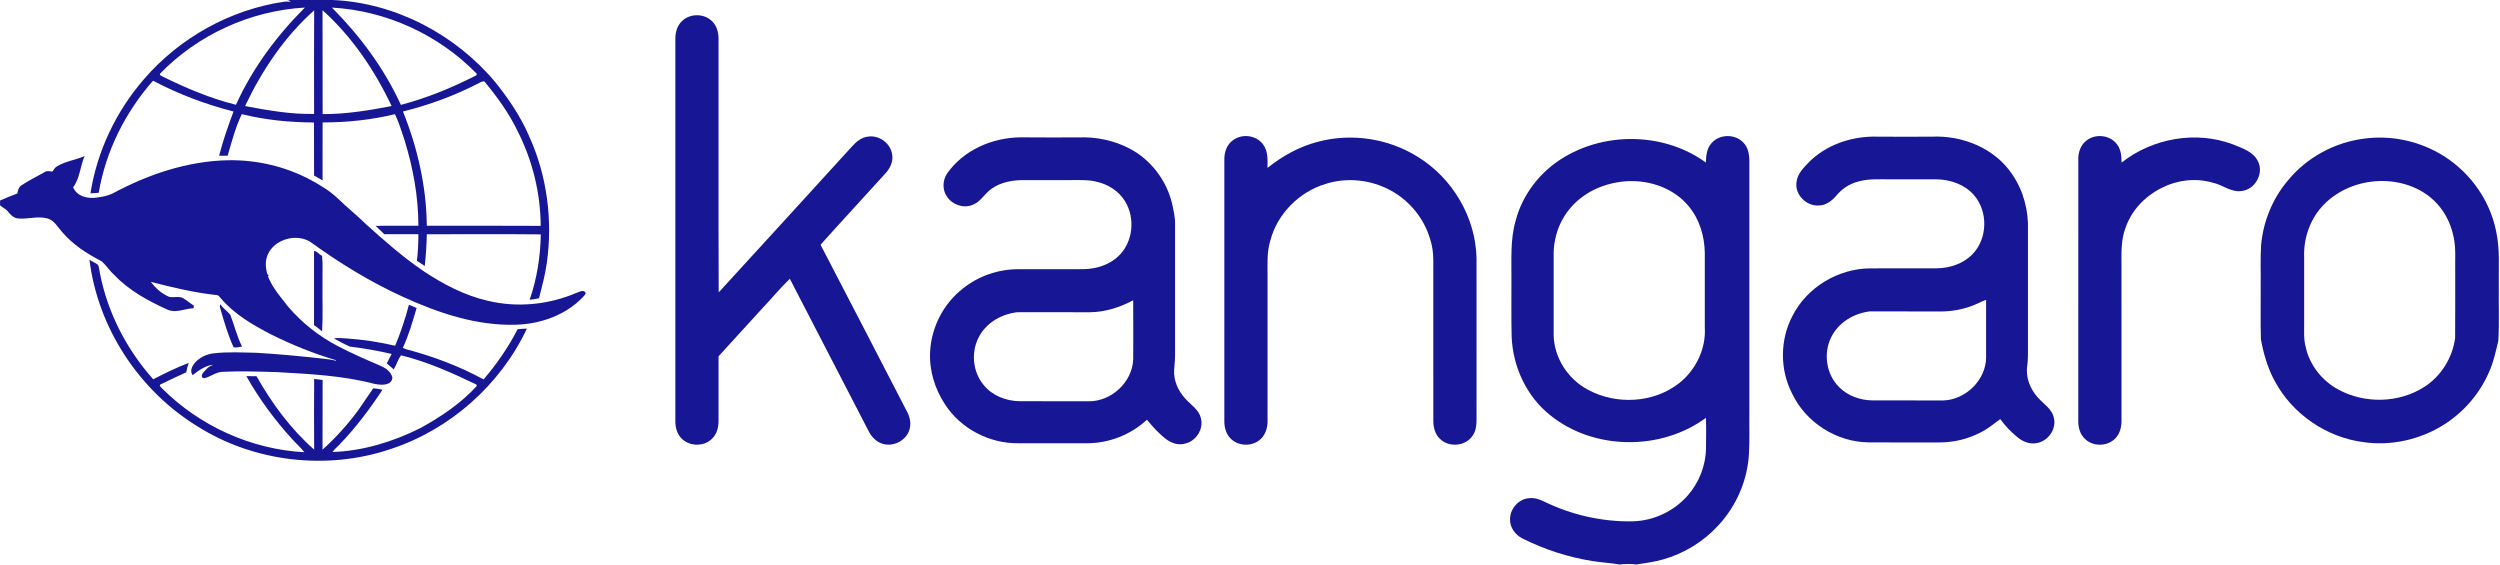 <svg height="431" viewBox="0 0 1908 431" width="1908" xmlns="http://www.w3.org/2000/svg"><g fill="#171695"><path d="m219.07 0h34.75c47.9 2.07 93.82 26.29 124.39 62.94 10.05 12.59 19.18 26.06 25.57 40.9 13.74 30.15 18.18 64.26 13.53 97-1.27 9.07-3.66 17.91-5.92 26.77-2.36.54-4.75.95-7.16 1.16 5.58-16.01 8.19-32.95 8.51-49.88-28.99-.33-57.99 0-86.99-.11-.13 8.1-.72 16.18-1.58 24.23-2.02-1.29-4.01-2.64-6-3.98.89-6.72 1.11-13.5 1.15-20.27-8.68 0-17.35.01-26.03-.02-2.19-2.11-4.42-4.17-6.56-6.33 10.86-.32 21.73-.01 32.59-.13-.02-22.11-4.03-44.09-10.54-65.18-2.25-6.72-4.27-13.56-7.36-19.96-18.04 4.4-36.66 6.29-55.21 6.31-.09 14.75.02 29.51-.03 44.26-2.17-1.23-4.33-2.48-6.48-3.75-.02-13.5-.06-26.99-.08-40.49-18.53-.04-37.1-1.92-55.1-6.34-4.84 10.1-7.67 20.98-10.76 31.69-2.18.02-4.37.04-6.55.05 2.93-11.49 6.88-22.66 11-33.76-21.28-5.47-41.99-13.22-61.4-23.53-21.21 24.08-36.14 53.83-41.46 85.57-2.11.12-4.21.26-6.32.4 5.04-32.02 19.45-62.43 40.66-86.91 27.2-31.74 66.04-53.36 107.44-59.38 1.55-.16 3.1-.01 4.65.1-.3-.26-.88-.76-1.17-1.01-.39-.09-1.15-.26-1.54-.35m-96.99 56.29c-.38 1.44 1.47 1.68 2.31 2.28 17.86 8.78 36.34 16.63 55.7 21.4 12.57-27.81 31.04-52.71 52.6-74.2-41.44 2.35-81.76 20.66-110.61 50.52m131.24-50.49c21.47 21.61 39.93 46.46 52.62 74.25 20-5.28 39.27-13.19 57.66-22.61.07-.28.21-.84.28-1.12-28.92-29.75-69.11-48.25-110.56-50.52m-66.29 75.15c17.36 3.24 34.97 6.42 52.68 5.98-.08-26.34-.05-52.7.06-79.04-22.65 20.13-39.81 45.8-52.74 73.06m59.12-73.15c.1 26.43.09 52.85.08 79.28 17.72.11 35.3-2.82 52.65-6.14-12.94-27.29-30.17-52.89-52.73-73.14m119.98 55.29c-18.54 9.67-38.3 17-58.6 22 11.14 27.67 17.89 57.27 18.21 87.17 28.97.06 57.94-.06 86.91.12-.11-25.05-6.3-50.02-17.63-72.35-6.63-13.79-15.73-26.26-25.45-38.01-1.23.08-2.4.42-3.44 1.07z"/><path d="m520.29 16.29c5.96-6.04 16.66-6.23 22.82-.39 3.96 3.5 5.37 9.01 5.27 14.13.09 64.38-.14 128.76.12 193.13 34.12-37.13 68.01-74.48 102.03-111.71 3.24-3.61 7.41-6.85 12.42-7.24 8.33-1.09 16.79 5.37 17.94 13.69.93 5.16-1.44 10.33-4.84 14.1-16.53 18.33-33.37 36.38-49.82 54.79 22.01 42.09 43.67 84.37 65.56 126.52 2.38 4.16 3.72 9.1 2.5 13.86-2.03 8.64-12.01 14.08-20.43 11.6-5.21-1.39-9.04-5.7-11.29-10.43-19.94-38.51-39.88-77.03-59.78-115.56-7.33 7-13.73 14.92-20.74 22.25-11.2 12.31-22.41 24.61-33.66 36.88-.01 16.38.01 32.77-.01 49.15.06 5.09-1.33 10.54-5.25 14.05-6.51 6.21-18.17 5.59-23.85-1.45-2.93-3.49-3.94-8.15-3.86-12.62 0-97.03 0-194.05 0-291.07-.07-4.93 1.23-10.16 4.87-13.68z"/><path d="m940.97 107.05c6.85-5.23 17.73-3.96 22.9 3.03 4.02 5.1 3.56 11.95 3.5 18.06 11.37-9.13 24.43-16.34 38.61-19.98 25.61-6.82 53.87-2.47 76.27 11.66 26.39 16.29 44.01 46.12 44.63 77.23.02 39.98 0 79.96.02 119.94.05 5.35.21 11.25-3.17 15.76-5.39 7.91-18.03 8.9-24.75 2.18-3.82-3.54-5.08-8.9-5.07-13.93-.03-35.66-.01-71.32-.01-106.98-.25-10.5 1.06-21.31-2.41-31.44-4.53-15.76-15.67-29.36-30.04-37.19-15.07-8.27-33.51-10.27-49.91-4.96-20.09 6.1-36.72 22.8-42.04 43.2-2.86 9.2-2 18.9-2.11 28.38-.01 36.35 0 72.7 0 109.05.14 5.79-1.93 11.99-6.88 15.37-6.5 4.63-16.35 3.81-21.73-2.18-3.31-3.54-4.46-8.53-4.37-13.26 0-66.33-.02-132.67.01-199.01-.15-5.6 1.81-11.6 6.55-14.93z"/><path d="m1306.27 109.22c6.26-7.33 19.04-7.13 25.01.47 4.73 5.65 3.72 13.46 3.83 20.29v184.04c-.14 10.66.3 21.33-.3 31.98-.98 20.44-9.66 40.28-23.57 55.22-11.35 12.26-26.12 21.35-42.23 25.81-6.56 1.91-13.37 2.67-20.07 3.79-4.31-.58-8.61-.45-12.91.01-6.79-1.24-13.71-1.47-20.51-2.61-18.6-2.92-36.72-8.82-53.55-17.24-5.58-2.74-9.83-8.59-9.51-14.96.13-7.82 6.52-15.21 14.45-15.78 3.93-.5 7.83.7 11.33 2.45 20.99 10.22 44.38 15.65 67.75 15.18 15.98-.32 31.64-7.68 42.1-19.75 8.7-9.9 13.79-22.92 13.93-36.12.1-7.7.21-15.4-.06-23.1-34.34 25.27-85.55 24.89-118.86-2.02-18.06-14.34-28.5-36.96-29.41-59.84-.38-14.32-.09-28.66-.18-42.99.18-15.36-1.07-31.06 3.32-46.01 5.38-20.14 19.18-37.63 37.09-48.17 32.74-19.57 77.05-18.39 108.03 4.21.12-5.18.6-10.86 4.32-14.86m-69.67 29.57c-14.21 1.87-28.02 8.46-37.53 19.31-8.9 10.01-13.58 23.51-13.32 36.85.04 20.33.01 40.67 0 61 .4 17.25 10.98 33.47 26.16 41.48 21.57 11.75 50.21 10.28 69.68-5.04 12.62-10 20.52-26.22 19.51-42.41-.01-19-.01-38.01 0-57.01-.19-12.77-4.06-25.79-12.38-35.66-12.4-15.04-33.2-21.12-52.12-18.52z"/><path d="m1380.67 123.65c12.68-12.62 30.64-19.02 48.34-19.38 15 .12 30 .1 45.01.04 23.57-1.19 48.46 8.75 61.76 28.86 8.57 12.44 12.52 27.81 11.95 42.83.01 29.67 0 59.33 0 88.99-.01 4.63.08 9.28-.49 13.89-1.5 8.94 2.16 18.14 8.21 24.69 4.19 4.77 10.38 8.32 11.96 14.9 2.49 8.91-4.46 18.6-13.47 19.78-5.27.85-10.52-1.39-14.47-4.77-4.82-4.01-9.2-8.56-12.88-13.63-5 3.62-9.72 7.71-15.36 10.36-9.62 4.98-20.44 7.49-31.26 7.47-18.01-.02-36.03.09-54.03-.06-24.38-.3-47.84-15.25-58.24-37.33-9.42-18.28-9.28-41.02.32-59.2 10.99-21.78 34.72-36.05 59.03-36.27 16.96-.07 33.92-.01 50.88-.03 9.91-.12 20.19-3.38 27.25-10.57 11.89-11.93 12.33-33.09 1.1-45.59-7.04-7.96-17.83-11.59-28.23-11.77-12.02-.03-24.04 0-36.06-.01-7.95.07-16.06-.54-23.79 1.71-6.4 1.59-12.16 5.32-16.38 10.36-3.44 4.15-8.14 7.87-13.78 7.9-9.45.64-18.42-8.36-16.95-17.89.71-6.3 5.42-10.94 9.58-15.28m122.44 110.45c-7.75 2.67-15.97 3.79-24.14 3.61-17.31-.04-34.62-.12-51.92-.07-12.13 1.45-24.07 8.5-29.48 19.74-6.16 12.28-3.8 28.33 6.03 38.04 6.61 6.73 16.11 10.04 25.44 10.16 18.01.06 36.02-.02 54.03.04 16.99-.49 32.46-15.42 32.72-32.58.05-14.75.04-29.5 0-44.25-4.31 1.6-8.28 3.97-12.68 5.31z"/><path d="m1592.36 107.29c6.9-5.55 18.26-4.29 23.44 3.02 2.98 3.92 3.34 9.02 3.4 13.77 23.51-18.53 56.57-24.53 84.76-13.96 7.23 2.92 15.93 5.6 19.46 13.27 4.39 9.14-2.33 21.2-12.38 22.35-8.27 1.39-14.88-4.87-22.62-6.4-26.6-7.7-57.42 8.48-66.26 34.69-3.21 8.62-3.14 17.91-3.03 26.97 0 39.99 0 79.99.01 119.98.04 5.06-1.3 10.49-5.15 14.01-6.09 5.92-16.83 5.9-22.84-.11-3.75-3.54-5.13-8.85-5-13.85.02-66.38-.02-132.75.02-199.12-.17-5.45 1.71-11.24 6.19-14.62z"/><path d="m722.68 132.62c12.52-18.11 34.73-27.67 56.37-27.81 14.63.15 29.28.08 43.92.06 13.63-.58 27.51 2.32 39.59 8.75 15.82 8.45 27.56 23.91 31.87 41.28 1.13 5.3 2.47 10.63 2.39 16.09-.01 33.01 0 66.02-.01 99.04.03 4-.33 7.99-.69 11.98-.63 8.25 3.04 16.31 8.55 22.29 4.16 4.67 10.24 8.22 11.81 14.7 2.32 8.34-3.53 17.58-11.85 19.52-4.84 1.45-10.07-.08-14.07-2.93-5.81-4.3-10.66-9.72-15.22-15.28-12.18 11.4-28.76 17.88-45.42 17.97-17.61.06-35.22.03-52.82.01-21.98.23-43.86-11.08-55.82-29.61-7.91-11.9-12.27-26.31-11.39-40.64 1.01-18.56 10.34-36.53 25.06-47.9 11.8-9.47 26.9-14.67 42.02-14.69 16.67-.07 33.35-.03 50.03-.03 9.57-.18 19.43-3.14 26.49-9.84 11.31-10.56 13.15-29.2 5.01-42.18-4.7-7.57-12.73-12.71-21.35-14.65-6.6-1.72-13.45-1.25-20.19-1.3-12.66.02-25.31-.04-37.97.03-9.08.25-18.67 2.64-25.34 9.17-3.59 3.53-6.61 8.03-11.57 9.76-6.88 2.78-15.24-.16-19.29-6.26-3.68-5.09-3.51-12.33-.11-17.53m109.3 105.68c-18.66.1-37.34-.15-56-.01-11.29 1.37-22.35 7.56-28.17 17.54-7 11.73-5.84 27.81 3.1 38.22 6.55 7.97 16.93 11.98 27.09 12.14 17.65.11 35.31-.02 52.97.07 17.28.16 33.41-14.79 33.89-32.22.06-14.96.08-29.92-.02-44.88-10.11 5.42-21.33 8.98-32.86 9.14z"/><path d="m1804.55 105.77c19.18-2.56 39.17 1.33 56.1 10.7 22.34 12.28 39.16 34.45 44.28 59.5 3.24 14.11 1.87 28.66 2.15 43-.21 13.7.45 27.43-.36 41.11-1.94 8.02-3.59 16.19-7.04 23.75-7.09 16.56-19.42 30.81-34.67 40.39-18.01 11.32-40.06 16.29-61.15 13.23-28.23-3.59-54.21-21.36-67.67-46.45-5.47-9.89-8.6-20.88-10.66-31.93-.44-13.7-.05-27.41-.17-41.11.13-10.3-.34-20.61.31-30.89 1.6-18.12 8.84-35.75 20.67-49.59 14.42-17.47 35.74-28.96 58.21-31.71m4.9 32.93c-18.47 2.29-36.33 13.07-44.86 29.93-4.48 8.7-6.51 18.59-6.05 28.35 0 16.33-.01 32.67 0 49 .08 6.31-.51 12.73 1.18 18.9 2.99 13.8 12.49 25.71 24.84 32.4 20.14 10.99 46.34 10.47 65.71-2.02 12.79-8.16 21.46-22.21 23.47-37.2.19-16.68.02-33.36.08-50.04-.23-9.29.78-18.74-1.39-27.88-2.17-10.36-7.34-20.16-15.13-27.38-12.64-11.82-30.93-16.31-47.85-14.06z"/><path d="m43.77 126.77c6.46-3.75 14.04-4.69 20.83-7.67-3.46 7.75-3.54 16.85-8.78 23.83 2.7 6.74 10.6 8.74 17.18 7.97 4.35-.56 8.78-1.26 12.78-3.15 27.09-14.62 57.22-24.82 88.22-25.45 21.79-.38 43.68 4.67 62.93 14.94 7.13 3.89 14.23 8.03 20.19 13.6 7.26 7.08 15.23 13.37 22.44 20.49 13.89 12.55 28.03 24.9 43.49 35.5 15.2 10.06 31.63 18.78 49.53 22.8 22.48 5.37 46.6 2.88 67.76-6.27 2-.67 4.86-2.42 6.5-.17.31 1.55-1.12 2.6-2.03 3.61-13.07 13.7-32.17 20.45-50.84 21.03-30.17.97-59.45-8.95-86.56-21.34-25.05-11.41-48.58-25.91-70.83-42.06-10.78-6.41-27.1-1.82-32.23 9.86-2.11 4.81-1.79 10.3-.19 15.2.23.14.7.42.94.56-1.2.95.25 2.23.45 3.3 3.51 7.63 9.17 13.97 14.23 20.59 10.64 12.42 23.66 22.77 38.18 30.29 10.47 5.45 21.28 10.2 32.13 14.83 3.52 1.45 6.99 3.66 8.7 7.2 1.5 2.17.12 5.27-2.12 6.3-3.31 1.56-7.13 1.12-10.62.49-24.43-6.48-49.86-7.6-74.98-9.06-13.68-.38-27.39-.88-41.07-.22-4.87.08-8.82 3.43-13.37 4.71-.95.33-1.78.11-2.5-.67-.57-2.75 2.01-4.4 3.55-6.21 1.29-1.62 3.25-2.33 5.05-3.22-6.08.66-11.04 4.27-15.69 7.93-2.44-3.15-.39-6.95 1.81-9.58 3.55-3.87 8.45-6.27 13.64-7 11.15-1.36 22.4-.68 33.6-.46 17.69 1.04 35.33 2.73 52.93 4.77 2.52.19 5.01.65 7.46 1.3 0-.11-.01-.32-.01-.42-17.12-5.09-33.77-11.75-49.73-19.76-13.98-7.24-28-15.4-38.27-27.57-.94-.98-1.71-2.52-3.31-2.38-16.94-1.88-33.57-5.82-50.03-10.09 3.63 4.85 8.32 9.02 13.92 11.43 3.46.82 7.24-.71 10.57.93 2.94 1.68 5.46 3.99 8.35 5.76-.07.5-.21 1.52-.29 2.02-6.47.23-12.98 3.77-19.4 1.28-14.92-6.76-29.75-14.68-41.1-26.75-3.58-3.09-6.05-7.24-9.55-10.37-11.28-5.76-22.15-12.78-30.4-22.54-3.38-3.73-5.9-8.91-11.19-10.2-7.57-2.05-15.41 1.01-23.07-.03-3.33-.79-5.65-3.53-7.68-6.09-1.63-1.46-3.68-2.38-5.26-3.92.02-1.2.04-2.41.04-3.62 4.36-1.88 8.71-3.77 13.18-5.36.39-2.37 1-4.93 3.2-6.28 5.66-3.7 11.75-6.67 17.62-10.03 1.76-1.31 3.96-.55 5.94-.42 1.13-1.48 2.02-3.29 3.76-4.16z"/><path d="m239.68 191.55c2.32-.05 3.91 2.85 6.12 3.69.74 6.9.17 13.86.35 20.78-.2 12.29.41 24.6-.33 36.87-1.98-1.67-4.03-3.25-6.15-4.74.07-18.87.02-37.74.01-56.6z"/><path d="m68.28 198.24c2.1 1.47 4.62 2.31 6.57 3.96.84 1.83.89 3.88 1.32 5.82 5.75 30.23 20.33 58.53 40.76 81.45 8.83-4.57 17.76-8.97 27.08-12.48-.78 2.33-1.42 4.71-1.85 7.14-6.61 3.12-13.29 6.09-19.84 9.33-.98 1.13.7 2.1 1.31 2.9 28.68 28.72 68.07 46.65 108.66 48.76-2.81-3.64-6.31-6.65-9.39-10.05-13.31-14.68-25.18-30.72-34.87-48.02 2.58.05 5.16.07 7.75.08 11.72 20.74 26.06 40.22 43.99 56.03-.07-18-.17-36 0-54 2.15.27 4.3.54 6.46.84-.02 17.71.02 35.43-.08 53.15 10.25-9.18 19.47-19.46 27.6-30.56 3.75-5.39 7.34-10.89 11.12-16.27 2.34.32 4.72.49 6.99 1.2-9.71 14.77-20.41 28.95-32.68 41.69-1.89 1.85-3.85 3.64-5.45 5.75 23.34-.78 46.17-7.8 66.96-18.19 15.77-8.63 31-18.85 43.18-32.19-.04-.26-.14-.77-.19-1.03-18.52-8.99-37.51-17.46-57.56-22.38-2.45 3.08-3.53 7.29-5.62 10.74-1.72-1.59-3.5-3.12-5.3-4.61 1.29-2.37 2.53-4.76 3.72-7.18-10.51-2.45-21.15-4.33-31.86-5.61-4.19-1.8-8.19-4.08-12.23-6.22 3.39-.74 6.85-.09 10.26.04 12.3.83 24.48 2.79 36.49 5.5 4.29-10.15 7.69-20.65 10.54-31.28 1.97.78 3.92 1.63 5.84 2.55-3.06 10.24-5.93 20.63-10.52 30.31.93.48 1.88.88 2.88 1.21 20.36 5.38 40.24 12.82 58.74 22.93 10.09-11.73 18.91-24.54 25.98-38.32 2.35-.23 4.71-.39 7.09-.45-20.32 43.12-58.87 77.19-104.18 91.98-48.44 16.35-104.07 9.92-147.32-17.43-44.49-27.3-75.99-75.15-82.35-127.09z"/><path d="m168.46 236.62c-.31-1.42-1.17-2.94-.32-4.32 2.15 3.01 5.28 5.09 7.62 7.93 3.11 8.03 5.07 16.56 8.98 24.28-2.14.11-4.5 1.22-6.53.43-4.12-9.1-6.96-18.74-9.75-28.32z"/></g></svg>